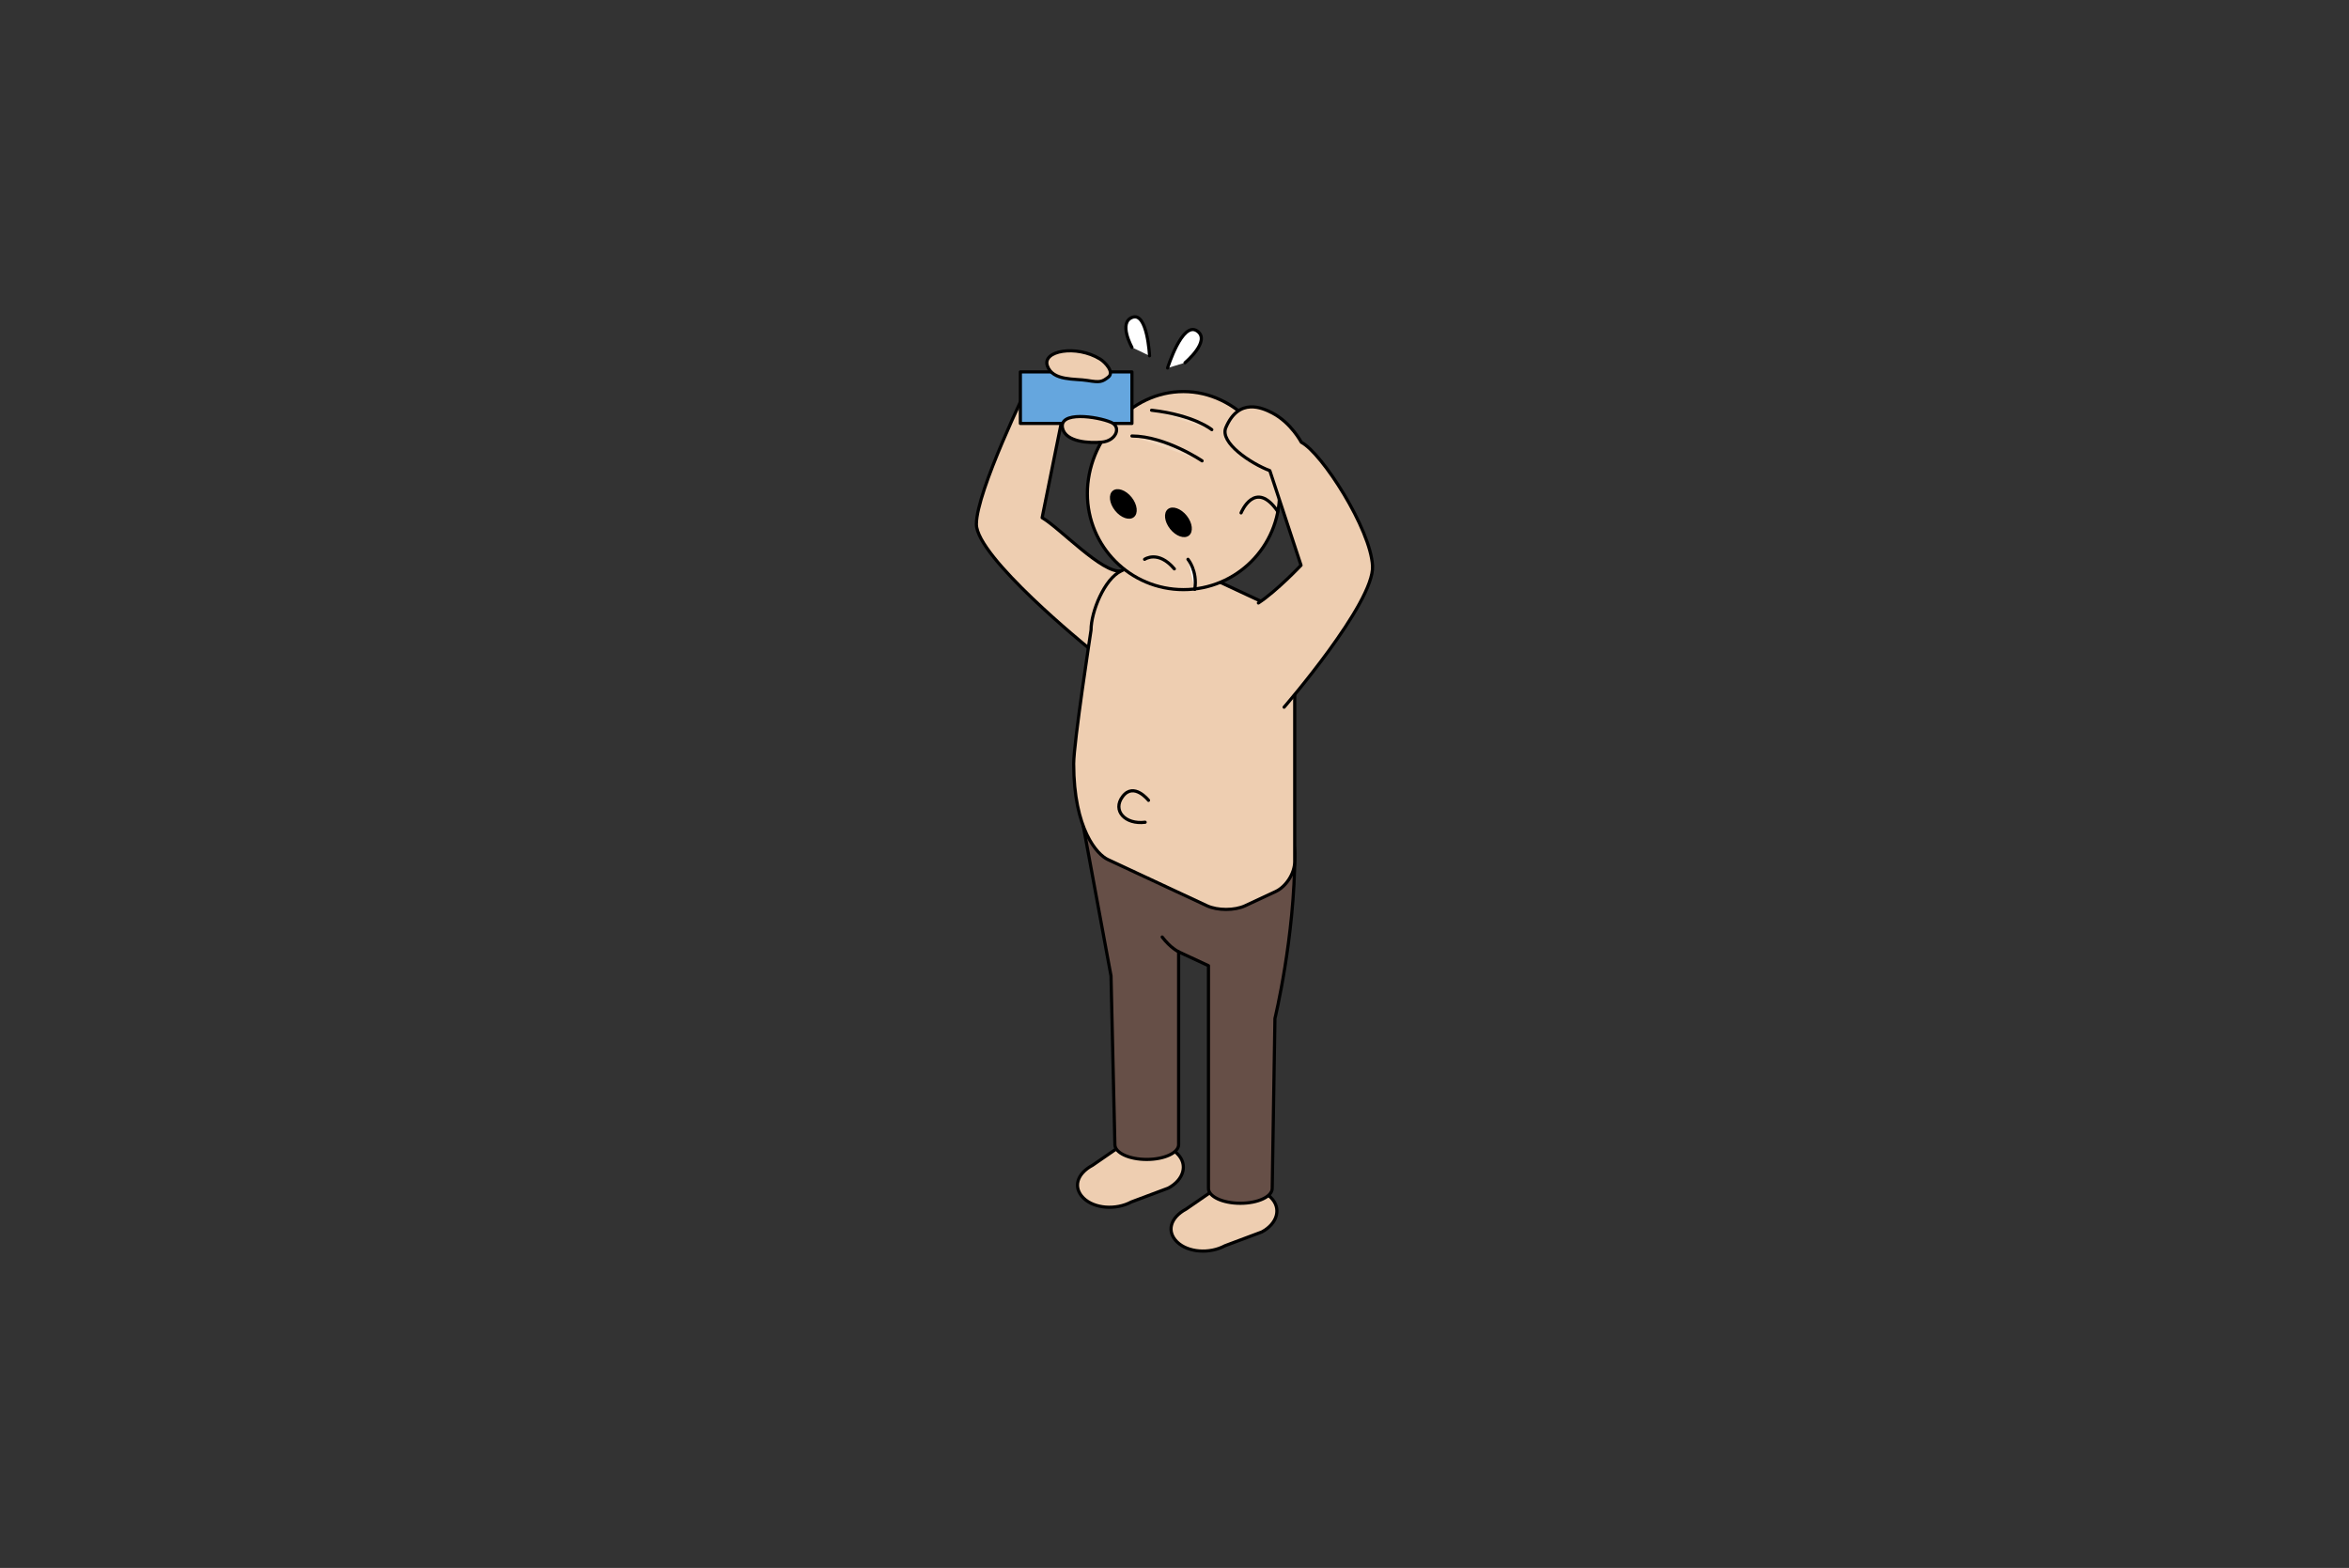 <?xml version="1.0" encoding="UTF-8"?> <!-- Generator: Adobe Illustrator 24.3.0, SVG Export Plug-In . SVG Version: 6.00 Build 0) --> <svg xmlns="http://www.w3.org/2000/svg" xmlns:xlink="http://www.w3.org/1999/xlink" version="1.1" id="レイヤー_1" x="0px" y="0px" viewBox="0 0 740 494" style="enable-background:new 0 0 740 494;" xml:space="preserve"><rect x="0" y="0" width="740" height="494" fill="#333333" stroke="none"/> <style type="text/css"> .st0{fill:#FFFFFF;stroke:#000000;stroke-linecap:round;stroke-linejoin:round;stroke-miterlimit:10;} .st1{fill:#EECEB1;stroke:#000000;stroke-linecap:round;stroke-linejoin:round;stroke-miterlimit:10;} .st2{fill:#664F47;stroke:#000000;stroke-linecap:round;stroke-linejoin:round;stroke-miterlimit:10;} .st3{fill:none;stroke:#000000;stroke-linecap:round;stroke-linejoin:round;stroke-miterlimit:10;} .st4{fill:#65A6DE;stroke:#000000;stroke-linecap:round;stroke-linejoin:round;stroke-miterlimit:10;} .st5{fill:#F2D8BF;stroke:#000000;stroke-linecap:round;stroke-linejoin:round;stroke-miterlimit:10;} </style> <g> <path class="st0" d="M367.83,115.94c0,0,4.62-14.87,9.3-11.66c4.47,3.07-3.81,10-3.81,10"></path> <path class="st0" d="M362.14,112.1c0,0-0.66-13.85-5.4-12.13c-4.54,1.64-0.15,9.47-0.15,9.47"></path> <g> <path class="st1" d="M353.19,179.89c-5.86,0.9-19.25-13.5-24.89-16.78l7.05-34.93l-11.34-6.94c0,0-16.42,33.51-16.42,43.91 s35.28,38.95,35.28,38.95l11.22-2.36L353.19,179.89z"></path> <g> <g> <path class="st1" d="M385.91,392.49l11.61-4.35c4.96-2.66,6.23-7.5,2.84-10.83c-3.38-3.32-8.78-7.96-13.74-5.3l-12.97,8.94 c-4.96,2.65-6.23,7-2.85,10.33C374.19,394.6,380.95,395.15,385.91,392.49L385.91,392.49z"></path> </g> <g> <path class="st1" d="M356.44,378.68l11.61-4.35c4.96-2.66,6.23-7.5,2.84-10.83c-3.38-3.32-8.78-7.96-13.74-5.3l-12.97,8.94 c-4.96,2.65-6.23,7-2.85,10.33C344.72,380.79,351.48,381.34,356.44,378.68L356.44,378.68z"></path> </g> <path class="st2" d="M390.72,263.74c-1.52,0-2.95,0.17-4.24,0.45l-15.19-7.08v-2.5c0-2.58-4.49-4.68-10.04-4.68 c-5.54,0-19.99,7.69-19.99,10.28l8.74,47.27l1.22,53.14c0,2.59,4.49,4.68,10.04,4.68c5.54,0,10.04-2.1,10.04-4.68v-60.74 l9.4,4.38v70.17c0,2.58,4.49,4.68,10.04,4.68c5.54,0,10.04-2.1,10.04-4.68l0.86-53.53c0,0,6.26-25.68,6.26-52.01 C407.88,258.08,396.27,263.74,390.72,263.74z"></path> <path class="st1" d="M349,270.81l31.22,14.56c3.33,1.55,8.72,1.55,12.04,0l9.59-4.47c3.33-1.55,6.02-5.78,6.02-9.45v-66.6 c0-5.77-4.24-12.42-9.47-14.86l-33.8-15.76l-11.42,5.67c-5.23,2.44-9.47,12.82-9.47,18.59c0,0-5.47,35.61-5.47,42.14 C338.26,261.35,345.67,269.26,349,270.81z"></path> <path class="st0" d="M371.29,299.88c0,0-2.59-1.25-5.17-4.66"></path> <g> <path class="st1" d="M403.09,155.5c0,16.72-13.55,30.27-30.27,30.27c-16.72,0-30.27-13.55-30.27-30.27s13.55-32.13,30.27-32.13 C389.54,123.37,403.09,138.78,403.09,155.5z"></path> <path class="st3" d="M390.97,161.59c0,0,4.41-10.88,11.58-0.43"></path> </g> <g> <path class="st3" d="M360.58,176.22c0,0,4.26-3.02,9.37,3.01"></path> <path class="st0" d="M374.24,176.22c0,0,3.07,3.62,2.15,9.46"></path> </g> </g> <path class="st1" d="M396.43,189.98c5.82-3.81,13.43-11.88,13.43-11.88l-9.83-29.81c-6-2.26-15.85-8.83-13.86-13.55 c4.08-9.64,11.55-6.25,14.7-4.6c5.91,3.1,9.08,9.21,9.08,9.21c6.48,3.34,21.86,27.34,22.44,38.98 c0.58,11.64-27.86,44.48-27.86,44.48"></path> <g> <rect x="321.44" y="117.17" transform="matrix(-1 4.367961e-11 -4.367961e-11 -1 678.033 250.584)" class="st4" width="35.15" height="16.24"></rect> <path class="st1" d="M346.55,113.12c1.61,0.99,4.58,4.15,2.62,5.68s-2.62,1.75-6.55,1.09s-10.92,0.22-12.66-4.58 C328.21,110.5,339.02,108.52,346.55,113.12z"></path> <path class="st1" d="M350.02,133.06c3.32,1.42,1.62,5.8-2.84,6.24c-3.93,0.39-11.38,0-12.43-4.31 C333.39,129.44,345.62,131.18,350.02,133.06z"></path> </g> <path class="st5" d="M378.69,145.2c0,0-11.46-7.77-22.1-7.83"></path> <path class="st5" d="M381.75,135.37c0,0-5.48-4.57-18.97-6.12"></path> <g> <g> <ellipse transform="matrix(0.783 -0.622 0.622 0.783 -21.951 266.521)" cx="371.29" cy="164.74" rx="3.35" ry="5.32"></ellipse> </g> <g> <ellipse transform="matrix(0.783 -0.622 0.622 0.783 -22.107 254.471)" cx="353.93" cy="158.94" rx="3.35" ry="5.32"></ellipse> </g> </g> </g> <path class="st1" d="M361.81,252.16c0,0-4.63-5.9-8.16-1.19c-3.31,4.42,0.79,8.88,7.1,8.09"></path> </g> </svg> 